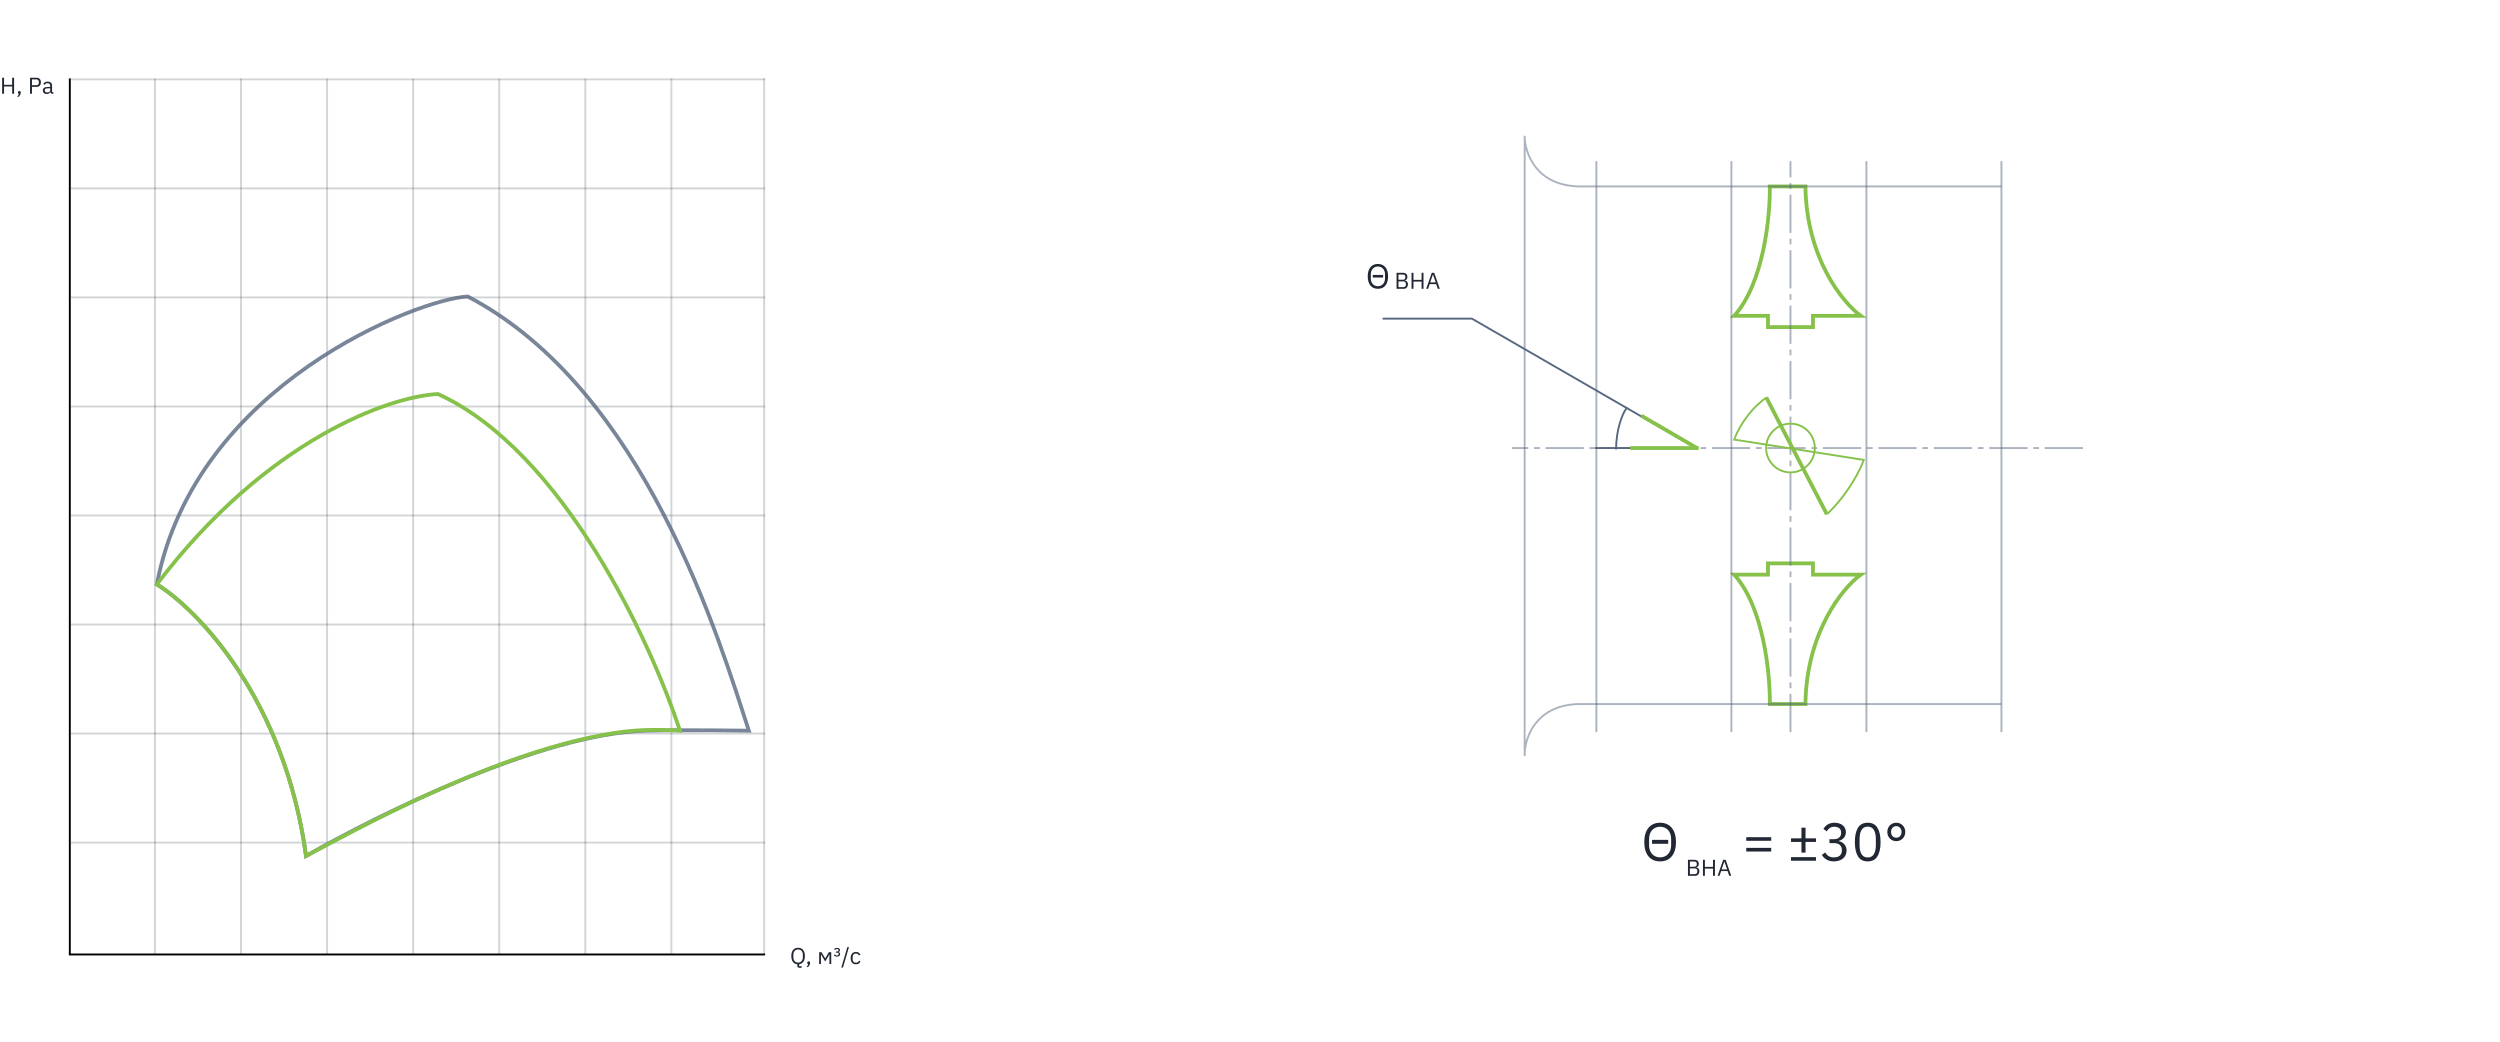 <?xml version="1.0" encoding="UTF-8"?> <svg xmlns="http://www.w3.org/2000/svg" width="1307" height="545" viewBox="0 0 1307 545" fill="none"> <rect width="1307" height="545" fill="white"></rect> <path d="M36.5 41L36.5 499" stroke="black"></path> <line opacity="0.2" x1="400" y1="440.5" x2="36" y2="440.5" stroke="#212833"></line> <line opacity="0.2" x1="400" y1="383.5" x2="36" y2="383.5" stroke="#212833"></line> <line opacity="0.2" x1="400" y1="326.5" x2="36" y2="326.5" stroke="#212833"></line> <line opacity="0.2" x1="400" y1="269.5" x2="36" y2="269.5" stroke="#212833"></line> <line opacity="0.2" x1="400" y1="212.5" x2="36" y2="212.5" stroke="#212833"></line> <line opacity="0.2" x1="400" y1="155.5" x2="36" y2="155.5" stroke="#212833"></line> <line opacity="0.2" x1="400" y1="98.5" x2="36" y2="98.5" stroke="#212833"></line> <line opacity="0.2" x1="400" y1="41.5" x2="36" y2="41.5" stroke="#212833"></line> <line opacity="0.2" x1="81" y1="499" x2="81" y2="41" stroke="#212833"></line> <line opacity="0.2" x1="126" y1="499" x2="126" y2="41" stroke="#212833"></line> <line opacity="0.2" x1="171" y1="499" x2="171" y2="41" stroke="#212833"></line> <line opacity="0.2" x1="216" y1="499" x2="216" y2="41" stroke="#212833"></line> <line opacity="0.2" x1="261" y1="499" x2="261" y2="41" stroke="#212833"></line> <line opacity="0.2" x1="306" y1="499" x2="306" y2="41" stroke="#212833"></line> <line opacity="0.2" x1="351" y1="499" x2="351" y2="41" stroke="#212833"></line> <line opacity="0.2" x1="399.5" y1="499" x2="399.5" y2="41" stroke="#212833"></line> <path d="M36 499H400" stroke="black"></path> <path d="M6.36 45.208H2.124V49H1.116V40.624H2.124V44.32H6.36V40.624H7.368V49H6.36V45.208ZM10.116 47.596C10.372 47.596 10.556 47.664 10.668 47.8C10.788 47.928 10.848 48.096 10.848 48.304V48.472C10.848 48.8 10.752 49.16 10.56 49.552C10.368 49.952 10.1 50.3 9.756 50.596H8.952C9.192 50.34 9.384 50.096 9.528 49.864C9.68 49.64 9.788 49.388 9.852 49.108C9.692 49.068 9.572 48.992 9.492 48.88C9.42 48.768 9.384 48.632 9.384 48.472V48.304C9.384 48.096 9.44 47.928 9.552 47.8C9.672 47.664 9.86 47.596 10.116 47.596ZM15.706 49V40.624H19.042C19.794 40.624 20.37 40.84 20.77 41.272C21.178 41.696 21.382 42.28 21.382 43.024C21.382 43.768 21.178 44.356 20.77 44.788C20.37 45.212 19.794 45.424 19.042 45.424H16.714V49H15.706ZM16.714 44.536H19.042C19.442 44.536 19.75 44.432 19.966 44.224C20.19 44.016 20.302 43.72 20.302 43.336V42.712C20.302 42.328 20.19 42.032 19.966 41.824C19.75 41.616 19.442 41.512 19.042 41.512H16.714V44.536ZM27.387 49C27.027 49 26.767 48.904 26.607 48.712C26.455 48.52 26.359 48.28 26.319 47.992H26.259C26.123 48.376 25.899 48.664 25.587 48.856C25.275 49.048 24.903 49.144 24.471 49.144C23.815 49.144 23.303 48.976 22.935 48.64C22.575 48.304 22.395 47.848 22.395 47.272C22.395 46.688 22.607 46.24 23.031 45.928C23.463 45.616 24.131 45.46 25.035 45.46H26.259V44.848C26.259 44.408 26.139 44.072 25.899 43.84C25.659 43.608 25.291 43.492 24.795 43.492C24.419 43.492 24.103 43.576 23.847 43.744C23.599 43.912 23.391 44.136 23.223 44.416L22.647 43.876C22.815 43.54 23.083 43.256 23.451 43.024C23.819 42.784 24.283 42.664 24.843 42.664C25.595 42.664 26.179 42.848 26.595 43.216C27.011 43.584 27.219 44.096 27.219 44.752V48.16H27.927V49H27.387ZM24.627 48.328C24.867 48.328 25.087 48.3 25.287 48.244C25.487 48.188 25.659 48.108 25.803 48.004C25.947 47.9 26.059 47.78 26.139 47.644C26.219 47.508 26.259 47.36 26.259 47.2V46.18H24.987C24.435 46.18 24.031 46.26 23.775 46.42C23.527 46.58 23.403 46.812 23.403 47.116V47.368C23.403 47.672 23.511 47.908 23.727 48.076C23.951 48.244 24.251 48.328 24.627 48.328Z" fill="#212833"></path> <path d="M419.096 505.968H417.86C417.524 505.968 417.272 505.872 417.104 505.68C416.936 505.496 416.852 505.264 416.852 504.984V504.132C416.372 504.084 415.936 503.956 415.544 503.748C415.152 503.54 414.82 503.256 414.548 502.896C414.276 502.528 414.064 502.088 413.912 501.576C413.768 501.056 413.696 500.468 413.696 499.812C413.696 499.108 413.78 498.488 413.948 497.952C414.116 497.416 414.352 496.964 414.656 496.596C414.968 496.228 415.34 495.952 415.772 495.768C416.212 495.576 416.704 495.48 417.248 495.48C417.784 495.48 418.272 495.576 418.712 495.768C419.152 495.952 419.524 496.228 419.828 496.596C420.14 496.964 420.38 497.416 420.548 497.952C420.716 498.488 420.8 499.108 420.8 499.812C420.8 501.1 420.532 502.108 419.996 502.836C419.46 503.556 418.732 503.98 417.812 504.108V505.128H419.096V505.968ZM417.248 503.244C417.608 503.244 417.94 503.18 418.244 503.052C418.548 502.924 418.808 502.74 419.024 502.5C419.248 502.26 419.42 501.972 419.54 501.636C419.66 501.3 419.72 500.924 419.72 500.508V499.116C419.72 498.7 419.66 498.324 419.54 497.988C419.42 497.652 419.248 497.364 419.024 497.124C418.808 496.884 418.548 496.7 418.244 496.572C417.94 496.444 417.608 496.38 417.248 496.38C416.888 496.38 416.556 496.444 416.252 496.572C415.948 496.7 415.684 496.884 415.46 497.124C415.244 497.364 415.076 497.652 414.956 497.988C414.836 498.324 414.776 498.7 414.776 499.116V500.508C414.776 500.924 414.836 501.3 414.956 501.636C415.076 501.972 415.244 502.26 415.46 502.5C415.684 502.74 415.948 502.924 416.252 503.052C416.556 503.18 416.888 503.244 417.248 503.244ZM422.765 502.596C423.021 502.596 423.205 502.664 423.317 502.8C423.437 502.928 423.497 503.096 423.497 503.304V503.472C423.497 503.8 423.401 504.16 423.209 504.552C423.017 504.952 422.749 505.3 422.405 505.596H421.601C421.841 505.34 422.033 505.096 422.177 504.864C422.329 504.64 422.437 504.388 422.501 504.108C422.341 504.068 422.221 503.992 422.141 503.88C422.069 503.768 422.033 503.632 422.033 503.472V503.304C422.033 503.096 422.089 502.928 422.201 502.8C422.321 502.664 422.509 502.596 422.765 502.596ZM428.258 497.808H429.518L431.402 501.024H431.45L433.322 497.808H434.57V504H433.634V498.96H433.574L433.226 499.632L431.414 502.704L429.602 499.632L429.254 498.96H429.194V504H428.258V497.808ZM437.454 497.448C437.758 497.448 437.982 497.392 438.126 497.28C438.278 497.16 438.354 497.008 438.354 496.824V496.776C438.354 496.576 438.282 496.424 438.138 496.32C438.002 496.208 437.814 496.152 437.574 496.152C437.342 496.152 437.146 496.2 436.986 496.296C436.826 496.392 436.69 496.524 436.578 496.692L436.062 496.284C436.198 496.084 436.386 495.912 436.626 495.768C436.874 495.624 437.198 495.552 437.598 495.552C438.054 495.552 438.426 495.652 438.714 495.852C439.01 496.052 439.158 496.332 439.158 496.692C439.158 496.98 439.066 497.208 438.882 497.376C438.698 497.544 438.478 497.656 438.222 497.712V497.748C438.494 497.796 438.73 497.908 438.93 498.084C439.13 498.26 439.23 498.508 439.23 498.828C439.23 499.22 439.074 499.536 438.762 499.776C438.458 500.008 438.042 500.124 437.514 500.124C437.074 500.124 436.73 500.044 436.482 499.884C436.234 499.724 436.034 499.54 435.882 499.332L436.446 498.924C436.558 499.1 436.694 499.244 436.854 499.356C437.014 499.468 437.234 499.524 437.514 499.524C437.818 499.524 438.046 499.46 438.198 499.332C438.358 499.204 438.438 499.024 438.438 498.792V498.72C438.438 498.28 438.13 498.06 437.514 498.06H436.974V497.448H437.454ZM439.85 505.812L442.982 495.12H443.846L440.714 505.812H439.85ZM447.484 504.144C447.052 504.144 446.664 504.068 446.32 503.916C445.976 503.764 445.684 503.548 445.444 503.268C445.212 502.988 445.032 502.648 444.904 502.248C444.784 501.848 444.724 501.4 444.724 500.904C444.724 500.408 444.784 499.96 444.904 499.56C445.032 499.16 445.212 498.82 445.444 498.54C445.684 498.26 445.976 498.044 446.32 497.892C446.664 497.74 447.052 497.664 447.484 497.664C448.1 497.664 448.592 497.8 448.96 498.072C449.336 498.336 449.616 498.684 449.8 499.116L448.996 499.524C448.884 499.204 448.7 498.956 448.444 498.78C448.188 498.604 447.868 498.516 447.484 498.516C447.196 498.516 446.944 498.564 446.728 498.66C446.512 498.748 446.332 498.876 446.188 499.044C446.044 499.204 445.936 499.4 445.864 499.632C445.792 499.856 445.756 500.104 445.756 500.376V501.432C445.756 501.976 445.9 502.424 446.188 502.776C446.484 503.12 446.916 503.292 447.484 503.292C448.26 503.292 448.82 502.932 449.164 502.212L449.86 502.68C449.66 503.128 449.36 503.484 448.96 503.748C448.568 504.012 448.076 504.144 447.484 504.144Z" fill="#212833"></path> <path opacity="0.8" d="M160 447.5C148.8 365.5 103.333 318.667 82 305.5C102 200.5 219.5 156.167 244.5 155C337.5 203.5 376.5 336.167 391.5 382C391.5 382 356.656 381.468 337.5 382C283.5 383.5 198.167 425.667 160 447.5Z" stroke="#586880" stroke-width="2"></path> <path d="M160 447.5C148.8 365.5 103.333 318.667 82 305.5C139.6 229.5 204 207.167 229 206C294.6 236 340.5 336.167 355.5 382C355.5 382 340.431 380.785 326.5 382.5C261.5 390.5 179.5 437.5 160 447.5Z" stroke="#86C14A" stroke-width="2"></path> <path d="M867.912 450.336C866.643 450.336 865.495 450.121 864.468 449.692C863.46 449.244 862.592 448.6 861.864 447.76C861.155 446.901 860.604 445.847 860.212 444.596C859.82 443.327 859.624 441.871 859.624 440.228C859.624 438.585 859.82 437.139 860.212 435.888C860.604 434.637 861.155 433.583 861.864 432.724C862.592 431.865 863.46 431.221 864.468 430.792C865.495 430.344 866.643 430.12 867.912 430.12C869.163 430.12 870.301 430.344 871.328 430.792C872.355 431.221 873.223 431.865 873.932 432.724C874.66 433.583 875.22 434.637 875.612 435.888C876.004 437.139 876.2 438.585 876.2 440.228C876.2 441.871 876.004 443.327 875.612 444.596C875.22 445.847 874.66 446.901 873.932 447.76C873.223 448.6 872.355 449.244 871.328 449.692C870.301 450.121 869.163 450.336 867.912 450.336ZM867.912 448.236C868.752 448.236 869.527 448.087 870.236 447.788C870.945 447.489 871.552 447.06 872.056 446.5C872.579 445.94 872.98 445.268 873.26 444.484C873.54 443.7 873.68 442.823 873.68 441.852V438.604C873.68 437.633 873.54 436.756 873.26 435.972C872.98 435.188 872.579 434.516 872.056 433.956C871.552 433.396 870.945 432.967 870.236 432.668C869.527 432.369 868.752 432.22 867.912 432.22C867.072 432.22 866.297 432.369 865.588 432.668C864.879 432.967 864.263 433.396 863.74 433.956C863.236 434.516 862.844 435.188 862.564 435.972C862.284 436.756 862.144 437.633 862.144 438.604V441.852C862.144 442.823 862.284 443.7 862.564 444.484C862.844 445.268 863.236 445.94 863.74 446.5C864.263 447.06 864.879 447.489 865.588 447.788C866.297 448.087 867.072 448.236 867.912 448.236ZM863.684 441.152V439.08H872.14V441.152H863.684Z" fill="#212833"></path> <path d="M912.935 439.584V437.68H925.983V439.584H912.935ZM912.935 445.184V443.28H925.983V445.184H912.935ZM941.801 445.744V440.172H936.341V438.268H941.801V432.696H943.929V438.268H949.389V440.172H943.929V445.744H941.801ZM936.341 450V448.096H949.389V450H936.341ZM958.562 438.744C959.887 438.744 960.877 438.445 961.53 437.848C962.202 437.232 962.538 436.448 962.538 435.496V435.3C962.538 434.273 962.211 433.508 961.558 433.004C960.923 432.481 960.083 432.22 959.038 432.22C958.03 432.22 957.209 432.444 956.574 432.892C955.939 433.321 955.417 433.909 955.006 434.656L953.27 433.312C953.513 432.92 953.802 432.537 954.138 432.164C954.493 431.772 954.903 431.427 955.37 431.128C955.837 430.829 956.378 430.587 956.994 430.4C957.61 430.213 958.31 430.12 959.094 430.12C959.915 430.12 960.69 430.232 961.418 430.456C962.146 430.661 962.771 430.979 963.294 431.408C963.835 431.819 964.255 432.332 964.554 432.948C964.871 433.564 965.03 434.264 965.03 435.048C965.03 435.683 964.927 436.252 964.722 436.756C964.535 437.26 964.274 437.699 963.938 438.072C963.602 438.445 963.201 438.763 962.734 439.024C962.286 439.285 961.801 439.481 961.278 439.612V439.724C961.801 439.836 962.305 440.023 962.79 440.284C963.294 440.527 963.733 440.853 964.106 441.264C964.498 441.656 964.806 442.141 965.03 442.72C965.273 443.28 965.394 443.924 965.394 444.652C965.394 445.492 965.235 446.267 964.918 446.976C964.601 447.667 964.153 448.264 963.574 448.768C962.995 449.253 962.295 449.636 961.474 449.916C960.653 450.196 959.747 450.336 958.758 450.336C957.918 450.336 957.171 450.243 956.518 450.056C955.865 449.869 955.286 449.617 954.782 449.3C954.278 448.983 953.83 448.628 953.438 448.236C953.065 447.844 952.729 447.433 952.43 447.004L954.194 445.66C954.437 446.052 954.698 446.407 954.978 446.724C955.277 447.041 955.603 447.312 955.958 447.536C956.313 447.76 956.714 447.937 957.162 448.068C957.61 448.18 958.133 448.236 958.73 448.236C960.111 448.236 961.157 447.928 961.866 447.312C962.575 446.677 962.93 445.781 962.93 444.624V444.4C962.93 443.243 962.575 442.356 961.866 441.74C961.157 441.105 960.111 440.788 958.73 440.788H956.434V438.744H958.562ZM976.443 450.336C974.11 450.336 972.402 449.449 971.319 447.676C970.255 445.903 969.723 443.42 969.723 440.228C969.723 437.036 970.255 434.553 971.319 432.78C972.402 431.007 974.11 430.12 976.443 430.12C978.777 430.12 980.475 431.007 981.539 432.78C982.622 434.553 983.163 437.036 983.163 440.228C983.163 443.42 982.622 445.903 981.539 447.676C980.475 449.449 978.777 450.336 976.443 450.336ZM976.443 448.292C977.209 448.292 977.862 448.133 978.403 447.816C978.945 447.499 979.383 447.051 979.719 446.472C980.055 445.893 980.298 445.212 980.447 444.428C980.615 443.644 980.699 442.776 980.699 441.824V438.632C980.699 437.68 980.615 436.812 980.447 436.028C980.298 435.244 980.055 434.563 979.719 433.984C979.383 433.405 978.945 432.957 978.403 432.64C977.862 432.323 977.209 432.164 976.443 432.164C975.678 432.164 975.025 432.323 974.483 432.64C973.942 432.957 973.503 433.405 973.167 433.984C972.831 434.563 972.579 435.244 972.411 436.028C972.262 436.812 972.187 437.68 972.187 438.632V441.824C972.187 442.776 972.262 443.644 972.411 444.428C972.579 445.212 972.831 445.893 973.167 446.472C973.503 447.051 973.942 447.499 974.483 447.816C975.025 448.133 975.678 448.292 976.443 448.292ZM991.384 439.752C990.712 439.752 990.087 439.631 989.508 439.388C988.948 439.145 988.454 438.809 988.024 438.38C987.614 437.951 987.287 437.447 987.044 436.868C986.802 436.271 986.68 435.627 986.68 434.936C986.68 434.245 986.802 433.611 987.044 433.032C987.287 432.435 987.614 431.921 988.024 431.492C988.454 431.063 988.948 430.727 989.508 430.484C990.087 430.241 990.712 430.12 991.384 430.12C992.056 430.12 992.672 430.241 993.232 430.484C993.811 430.727 994.306 431.063 994.716 431.492C995.146 431.921 995.482 432.435 995.724 433.032C995.967 433.611 996.088 434.245 996.088 434.936C996.088 435.627 995.967 436.271 995.724 436.868C995.482 437.447 995.146 437.951 994.716 438.38C994.306 438.809 993.811 439.145 993.232 439.388C992.672 439.631 992.056 439.752 991.384 439.752ZM991.384 437.96C992.224 437.96 992.887 437.671 993.372 437.092C993.876 436.495 994.128 435.776 994.128 434.936C994.128 434.096 993.876 433.387 993.372 432.808C992.887 432.211 992.224 431.912 991.384 431.912C990.544 431.912 989.872 432.211 989.368 432.808C988.883 433.387 988.64 434.096 988.64 434.936C988.64 435.776 988.883 436.495 989.368 437.092C989.872 437.671 990.544 437.96 991.384 437.96Z" fill="#212833"></path> <path d="M882.469 449.506H885.913C886.609 449.506 887.153 449.702 887.545 450.094C887.945 450.486 888.145 451.01 888.145 451.666C888.145 451.978 888.101 452.242 888.013 452.458C887.925 452.674 887.813 452.854 887.677 452.998C887.541 453.134 887.393 453.238 887.233 453.31C887.073 453.374 886.925 453.418 886.789 453.442V453.514C886.941 453.522 887.109 453.562 887.293 453.634C887.485 453.706 887.665 453.822 887.833 453.982C888.001 454.134 888.141 454.334 888.253 454.582C888.373 454.822 888.433 455.114 888.433 455.458C888.433 455.802 888.377 456.122 888.265 456.418C888.161 456.714 888.013 456.97 887.821 457.186C887.629 457.402 887.401 457.574 887.137 457.702C886.873 457.822 886.585 457.882 886.273 457.882H882.469V449.506ZM883.477 456.994H885.961C886.393 456.994 886.733 456.886 886.981 456.67C887.229 456.446 887.353 456.122 887.353 455.698V455.29C887.353 454.866 887.229 454.546 886.981 454.33C886.733 454.106 886.393 453.994 885.961 453.994H883.477V456.994ZM883.477 453.13H885.793C886.193 453.13 886.505 453.03 886.729 452.83C886.953 452.63 887.065 452.342 887.065 451.966V451.558C887.065 451.182 886.953 450.894 886.729 450.694C886.505 450.494 886.193 450.394 885.793 450.394H883.477V453.13ZM895.553 454.09H891.317V457.882H890.309V449.506H891.317V453.202H895.553V449.506H896.561V457.882H895.553V454.09ZM904.037 457.882L903.197 455.41H899.813L898.973 457.882H897.953L900.881 449.506H902.165L905.093 457.882H904.037ZM901.529 450.442H901.469L900.053 454.522H902.945L901.529 450.442Z" fill="#212833"></path> <path d="M943.871 97.471C944.423 135.118 963.402 158.255 972.823 165.118H947.823V171H924.294V165.118H906.647C922.088 148.059 925.489 112.912 925.259 97.471H943.871Z" stroke="#86C14A" stroke-width="2"></path> <path d="M943.871 368.059C944.423 330.412 963.402 307.274 972.823 300.412H947.823V294.529H924.294V300.412H906.647C922.088 317.47 925.489 352.617 925.259 368.059H943.871Z" stroke="#86C14A" stroke-width="2"></path> <path d="M1046.35 97.471H826.5C802.97 97.471 797.088 79.823 797.088 71V395.265M797.088 394.529C797.088 385.706 802.97 368.059 826.5 368.059H1046.35" stroke="#586880" stroke-opacity="0.5"></path> <path d="M834.588 84.235V382.765" stroke="#586880" stroke-opacity="0.5"></path> <path d="M905.177 84.235V382.765" stroke="#586880" stroke-opacity="0.5"></path> <path d="M975.765 84.235V382.765" stroke="#586880" stroke-opacity="0.5"></path> <path d="M1089 234.235L790.471 234.235" stroke="#586880" stroke-opacity="0.5" stroke-dasharray="20 3 3 3"></path> <path d="M936.059 382.765L936.059 84.235" stroke="#586880" stroke-opacity="0.5" stroke-dasharray="20 3 3 3"></path> <path d="M1046.35 84.235V382.765" stroke="#586880" stroke-opacity="0.5"></path> <circle cx="936.059" cy="234.235" r="12.735" stroke="#86C14A"></circle> <path d="M923.385 207.765L955.082 268.86" stroke="#86C14A" stroke-width="2"></path> <path d="M923.559 207.765C913.559 214.823 908.118 225.412 906.647 229.823L974.387 240.445C972.671 245.347 966.353 258.206 955.176 268.794" stroke="#86C14A"></path> <path d="M720.372 150.981C719.556 150.981 718.818 150.843 718.158 150.567C717.51 150.279 716.952 149.865 716.484 149.325C716.028 148.773 715.674 148.095 715.422 147.291C715.17 146.475 715.044 145.539 715.044 144.483C715.044 143.427 715.17 142.497 715.422 141.693C715.674 140.889 716.028 140.211 716.484 139.659C716.952 139.107 717.51 138.693 718.158 138.417C718.818 138.129 719.556 137.985 720.372 137.985C721.176 137.985 721.908 138.129 722.568 138.417C723.228 138.693 723.786 139.107 724.242 139.659C724.71 140.211 725.07 140.889 725.322 141.693C725.574 142.497 725.7 143.427 725.7 144.483C725.7 145.539 725.574 146.475 725.322 147.291C725.07 148.095 724.71 148.773 724.242 149.325C723.786 149.865 723.228 150.279 722.568 150.567C721.908 150.843 721.176 150.981 720.372 150.981ZM720.372 149.631C720.912 149.631 721.41 149.535 721.866 149.343C722.322 149.151 722.712 148.875 723.036 148.515C723.372 148.155 723.63 147.723 723.81 147.219C723.99 146.715 724.08 146.151 724.08 145.527V143.439C724.08 142.815 723.99 142.251 723.81 141.747C723.63 141.243 723.372 140.811 723.036 140.451C722.712 140.091 722.322 139.815 721.866 139.623C721.41 139.431 720.912 139.335 720.372 139.335C719.832 139.335 719.334 139.431 718.878 139.623C718.422 139.815 718.026 140.091 717.69 140.451C717.366 140.811 717.114 141.243 716.934 141.747C716.754 142.251 716.664 142.815 716.664 143.439V145.527C716.664 146.151 716.754 146.715 716.934 147.219C717.114 147.723 717.366 148.155 717.69 148.515C718.026 148.875 718.422 149.151 718.878 149.343C719.334 149.535 719.832 149.631 720.372 149.631ZM717.654 145.077V143.745H723.09V145.077H717.654Z" fill="#212833"></path> <path d="M730.116 142.624H733.56C734.256 142.624 734.8 142.82 735.192 143.212C735.592 143.604 735.792 144.128 735.792 144.784C735.792 145.096 735.748 145.36 735.66 145.576C735.572 145.792 735.46 145.972 735.324 146.116C735.188 146.252 735.04 146.356 734.88 146.428C734.72 146.492 734.572 146.536 734.436 146.56V146.632C734.588 146.64 734.756 146.68 734.94 146.752C735.132 146.824 735.312 146.94 735.48 147.1C735.648 147.252 735.788 147.452 735.9 147.7C736.02 147.94 736.08 148.232 736.08 148.576C736.08 148.92 736.024 149.24 735.912 149.536C735.808 149.832 735.66 150.088 735.468 150.304C735.276 150.52 735.048 150.692 734.784 150.82C734.52 150.94 734.232 151 733.92 151H730.116V142.624ZM731.124 150.112H733.608C734.04 150.112 734.38 150.004 734.628 149.788C734.876 149.564 735 149.24 735 148.816V148.408C735 147.984 734.876 147.664 734.628 147.448C734.38 147.224 734.04 147.112 733.608 147.112H731.124V150.112ZM731.124 146.248H733.44C733.84 146.248 734.152 146.148 734.376 145.948C734.6 145.748 734.712 145.46 734.712 145.084V144.676C734.712 144.3 734.6 144.012 734.376 143.812C734.152 143.612 733.84 143.512 733.44 143.512H731.124V146.248ZM743.2 147.208H738.964V151H737.956V142.624H738.964V146.32H743.2V142.624H744.208V151H743.2V147.208ZM751.684 151L750.844 148.528H747.46L746.62 151H745.6L748.528 142.624H749.812L752.74 151H751.684ZM749.176 143.56H749.116L747.7 147.64H750.592L749.176 143.56Z" fill="#212833"></path> <path d="M887.529 234.235L833.853 234.235" stroke="#586880"></path> <path d="M886.683 234.235L769.515 166.588L722.824 166.588" stroke="#586880"></path> <path d="M858.118 217.324L887.475 234.435" stroke="#86C14A" stroke-width="2"></path> <path d="M852.235 234.235H888.101" stroke="#86C14A" stroke-width="2"></path> <path d="M850.765 212.912C848.069 215.853 844.882 224.97 844.882 234.97" stroke="#586880"></path> </svg> 